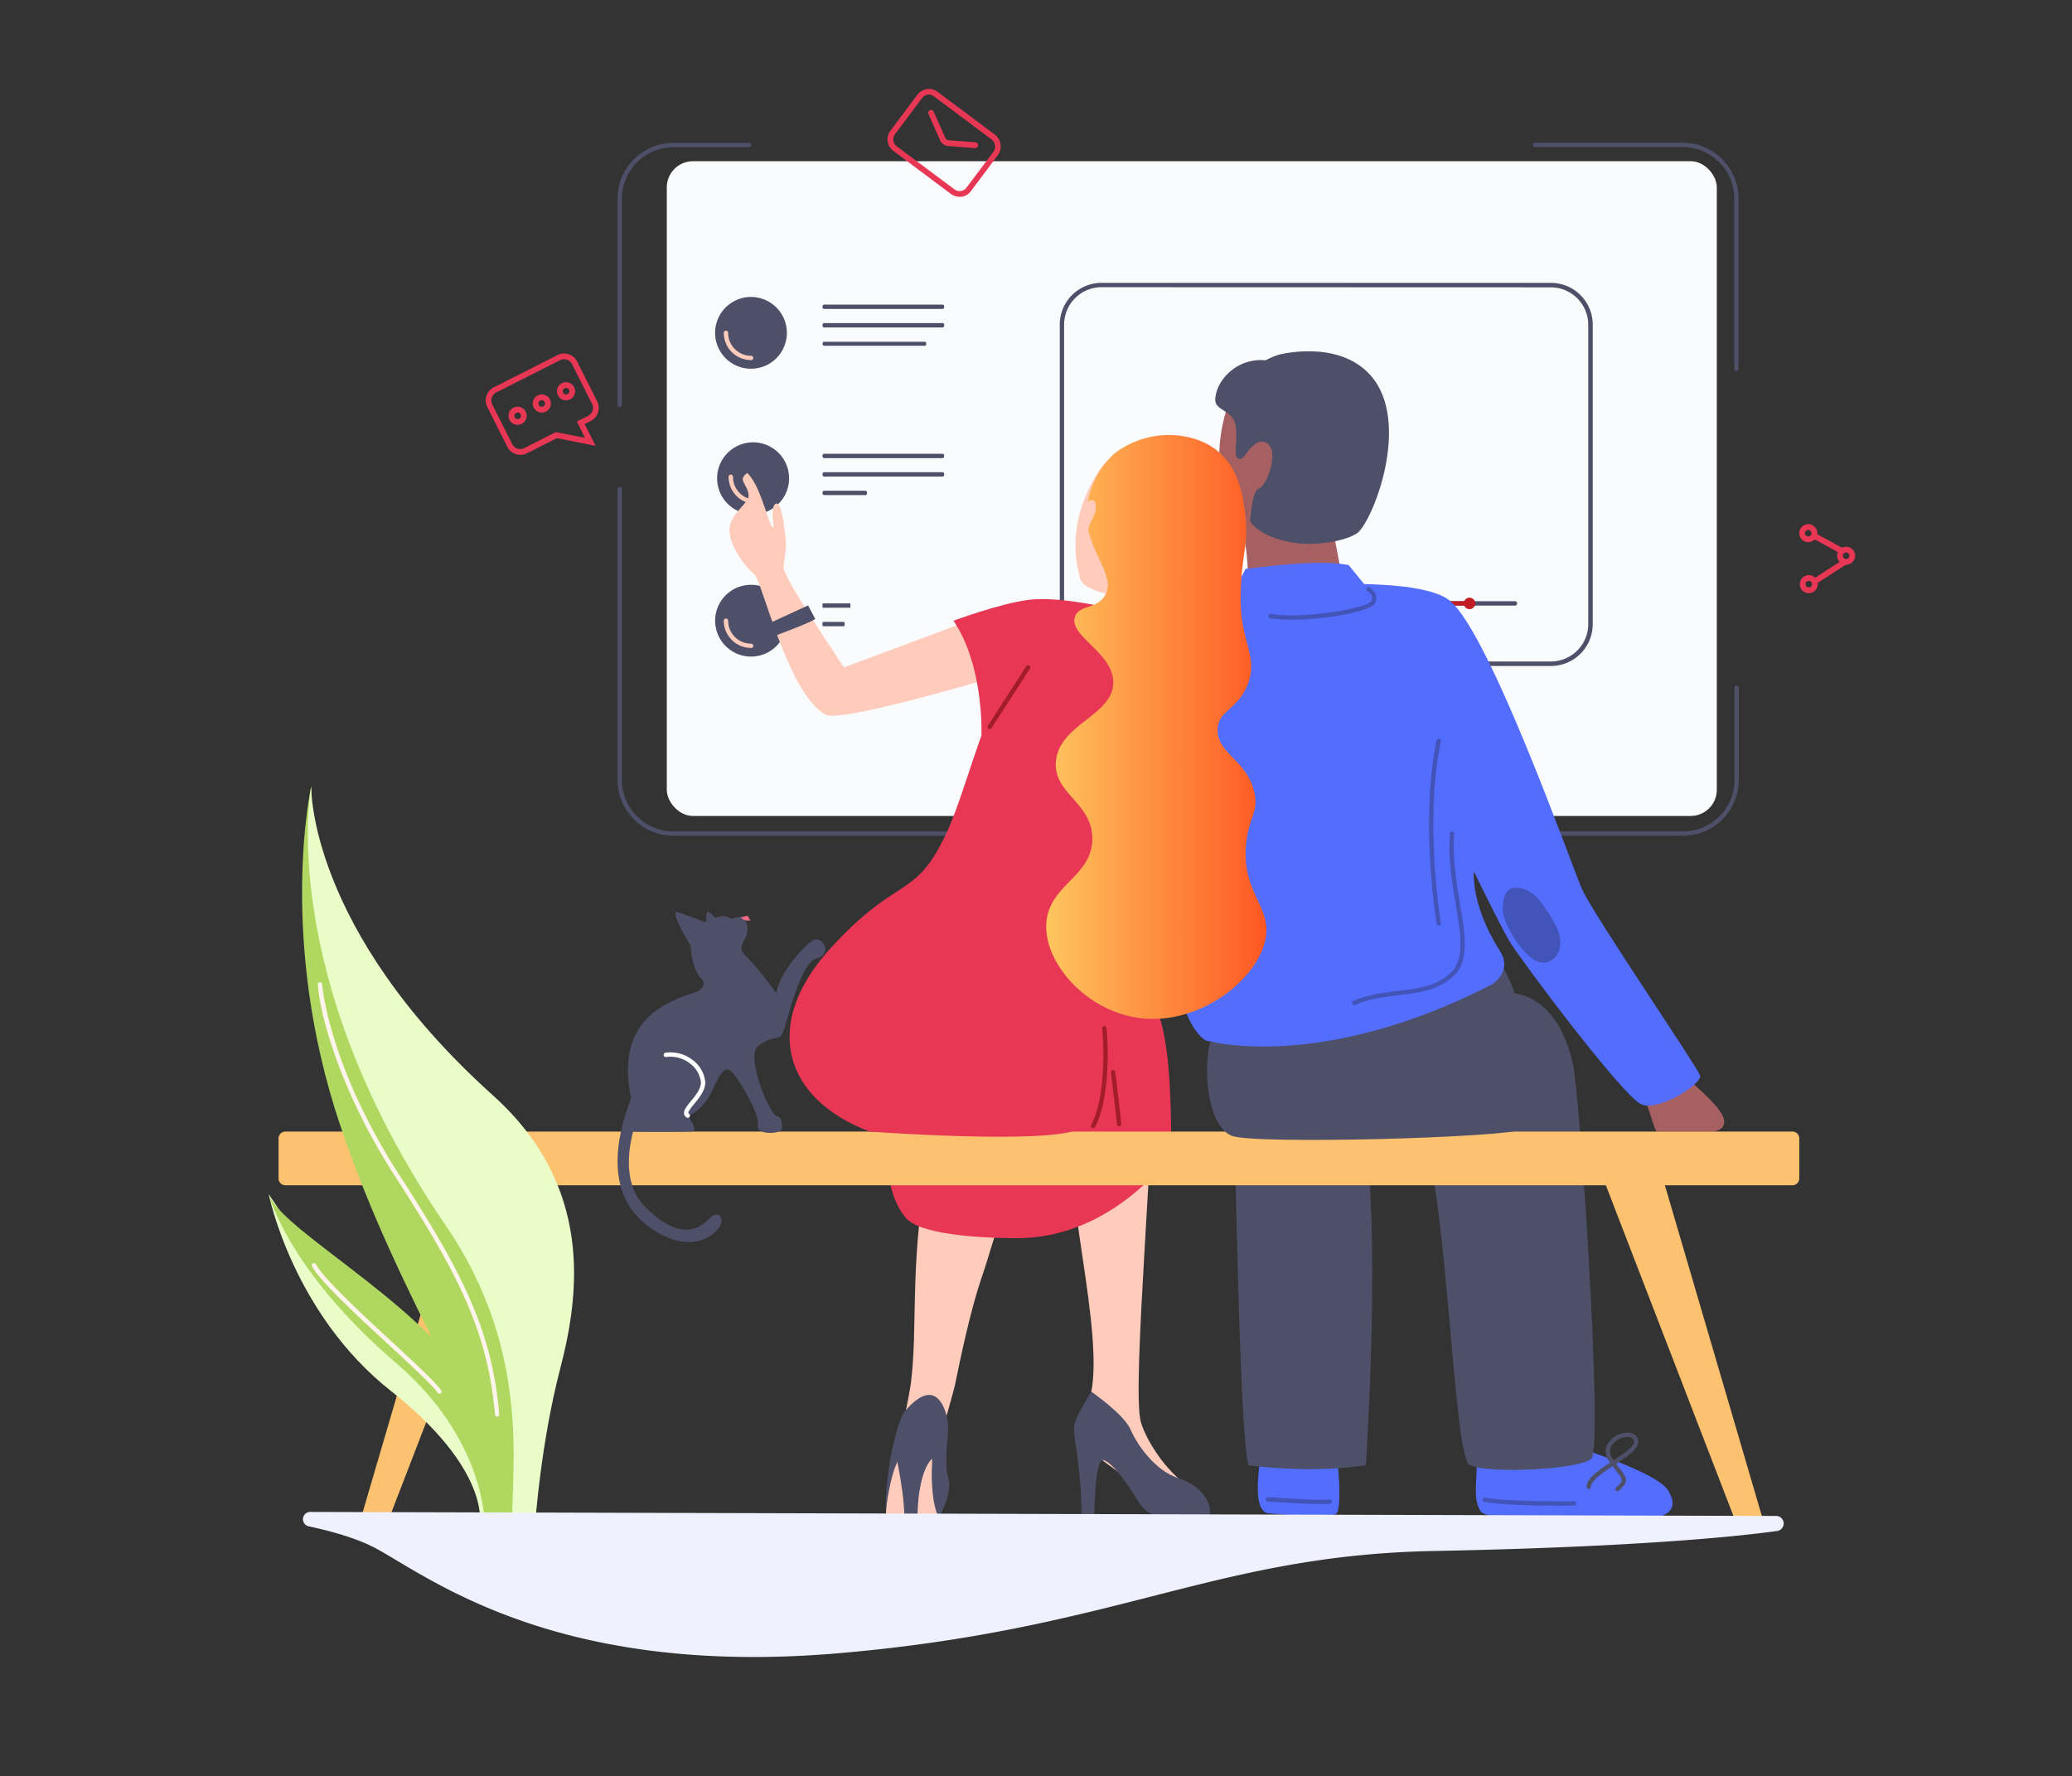 <svg id="Capa_1" data-name="Capa 1" xmlns="http://www.w3.org/2000/svg" xmlns:xlink="http://www.w3.org/1999/xlink" viewBox="0 0 722.5 619.34"><rect x="0" y="0" width="722.5" height="619.34" fill="#333333" stroke="none"/><defs><style>.cls-1{fill:#fafbfd;}.cls-2{fill:#4d5068;}.cls-3{fill:#c21d24;}.cls-4{fill:#536dfe;}.cls-5{fill:#a66062;}.cls-6{fill:#ffccbc;}.cls-7{fill:#e83755;}.cls-8{fill:#fdc26f;}.cls-9{fill:#eafdc8;}.cls-10{fill:#b0d760;}.cls-11{fill:#fff5ed;}.cls-12{fill:#a31d28;}.cls-13{fill:#231f20;opacity:0.31;isolation:isolate;}.cls-14{fill:url(#Degradado_sin_nombre_2);}.cls-15{fill:#f36b83;}.cls-16{fill:#fff;}.cls-17{fill:#f0f1fe;}</style><linearGradient id="Degradado_sin_nombre_2" x1="364.89" y1="253.5" x2="441.69" y2="253.5" gradientUnits="userSpaceOnUse"><stop offset="0" stop-color="#fec55e"/><stop offset="1" stop-color="#ff5722"/></linearGradient></defs><title>contactofinal</title><rect class="cls-1" x="232.51" y="56.21" width="366.14" height="228.33" rx="9.12" ry="9.12"/><path class="cls-2" d="M528.26,211.18H457.71a.76.76,0,1,1,0-1.52h70.55a.76.76,0,1,1,0,1.52Z"/><path class="cls-3" d="M514.42,210.42a2,2,0,1,0-2,2A2,2,0,0,0,514.42,210.42Z"/><path class="cls-3" d="M512.39,211.18h-49a.76.76,0,1,1,0-1.52h49a.76.76,0,1,1,0,1.52Z"/><path class="cls-2" d="M540.82,232.24H384.1a14.57,14.57,0,0,1-14.56-14.56V113.2A14.57,14.57,0,0,1,384.1,98.64H540.82a14.57,14.57,0,0,1,14.56,14.56V217.68A14.57,14.57,0,0,1,540.82,232.24ZM384.1,100.15a13.07,13.07,0,0,0-13.05,13V217.68a13.07,13.07,0,0,0,13.05,13H540.82a13.07,13.07,0,0,0,13-13V113.2a13.07,13.07,0,0,0-13-13Z"/><path class="cls-4" d="M514.94,511.61c-.24,7.33-1,11.34,1.25,15.29s31.16,2,35.07,2.37c31.1,2.93,34.66-1.9,30.59-9.27-4.24-7.7-42.4-18.55-42.4-18.55Z"/><path class="cls-4" d="M439.21,510.55c-1.51,11.63-.25,16.94,3.29,17.19s21.49,2,23.52,0,.5-19.05,0-20.27S439.21,510.55,439.21,510.55Z"/><path class="cls-5" d="M573.23,382.47c2.4,5.69,3.67,12.13,4.68,12.13h19.47s5.44-.49,3.41-5.3-13.55-14.06-13.55-14.06Z"/><path class="cls-2" d="M496.81,397.48c8,24.75,10.15,109.93,15.53,113.28s38.46,1.77,42.59-2.08S551,382.56,548.52,371.25C542.7,344.81,526,346.33,526,346.33Z"/><path class="cls-2" d="M430.41,387.81s1.75,114.13,4.95,123.17c0,0,20.64,3,40.91,0,0,0,7.19-107.54-4.21-127.5S430.41,387.81,430.41,387.81Z"/><path class="cls-6" d="M322.9,409c-5.65,34.12-2.85,53.63-5.25,73.16-.25,2-1.45,8.47-2,10.68l5.94,5.66,7.74-2.16s3.3-11.57,3.65-13.29c2.22-11,5.64-26.67,9.09-36.88C347.93,429,354.25,404,354.25,404Z"/><path class="cls-6" d="M401.38,374.12c2,15.93-7,110-3.54,121.88,1.77,6.07,8.6,17.19,16.94,22.5s5.28,10.62,5.28,10.62-10,1.14-13.11,0c-4.78-1.76-8.85-7.55-14.92-13.88s-19.18-9.38-12.65-25.82c6.92-17.38-6.82-66.75-6.06-91S401.38,374.12,401.38,374.12Z"/><path class="cls-7" d="M375,334.17c24.27,7.2,33.76,4.55,33.38,68.46,0,0-20.22,29.36-54.09,29.14-5.14,0-32.9-.2-38.56-7.19-12.53-15.49-2.15-44.9-2.15-44.9Z"/><path class="cls-2" d="M586.77,291.44h-352A19.48,19.48,0,0,1,215.35,272V170.63a.76.76,0,1,1,1.51,0V272a18,18,0,0,0,17.95,17.95h352a18,18,0,0,0,18-17.95V239.73a.76.76,0,0,1,1.51,0V272A19.48,19.48,0,0,1,586.77,291.44Z"/><path class="cls-2" d="M605.48,129.35a.76.76,0,0,1-.76-.76V69.28a18,18,0,0,0-18-18H535.34a.76.76,0,1,1,0-1.51h51.43a19.48,19.48,0,0,1,19.46,19.46v59.31A.76.76,0,0,1,605.48,129.35Z"/><path class="cls-2" d="M216.1,141.88a.76.76,0,0,1-.75-.76V69.28a19.48,19.48,0,0,1,19.46-19.46h26.3a.76.76,0,1,1,0,1.51h-26.3a18,18,0,0,0-17.95,18v71.84A.76.76,0,0,1,216.1,141.88Z"/><polygon class="cls-8" points="161.99 406.23 125.95 529.12 135.82 529.12 183.23 406.23 161.99 406.23"/><polygon class="cls-8" points="578.46 406.23 614.49 529.12 604.63 529.12 557.22 406.23 578.46 406.23"/><path class="cls-8" d="M99.51,394.6H625A2.38,2.38,0,0,1,627.4,397v13.94a2.39,2.39,0,0,1-2.39,2.39H99.52a2.39,2.39,0,0,1-2.39-2.39V397A2.38,2.38,0,0,1,99.51,394.6Z"/><path class="cls-9" d="M93.71,416.47S102,458,136.38,485.12,167.3,531,167.3,531H169V519.07l-22.56-45.32-38.12-35.66Z"/><path class="cls-10" d="M93.71,416.47c4.56,13.28,60,41.35,73.81,73.21,6.7,15.51,11.54,41.34,11.54,41.34H169s0-29.21-30.53-55.38C100.2,442.84,93.71,416.47,93.71,416.47Z"/><path class="cls-10" d="M108.51,274.24s-11.76,52.85,10,117.83,55.26,107.85,55.76,139h4.43l3.41-67.14-24.65-49.3L109.26,303.26Z"/><path class="cls-9" d="M108.51,274.24s-12.9,65.62,47,153.23c30.17,44.12,22.57,86.1,23.14,103.55h8s1.9-27.69,8.72-53.86,11.55-63.67-23.51-95.2C107.34,323.93,108.51,274.24,108.51,274.24Z"/><path class="cls-11" d="M173.36,494a.74.74,0,0,1-.75-.69c-2.51-28.87-12.68-48.81-34.52-82.59-20-30.89-26.58-57.57-27.28-67.36a.76.76,0,0,1,1.52-.11c0,.28,2.28,28.36,27,66.64,22,34,32.22,54.1,34.76,83.29a.75.75,0,0,1-.69.82Z"/><path class="cls-11" d="M153.23,486a.73.73,0,0,1-.62-.33c-1.81-2.63-9.17-9.45-17-16.66-11.24-10.4-24-22.19-26.83-27.49a.76.76,0,0,1,1.33-.72c2.73,5.07,15.37,16.78,26.53,27.1,8.19,7.59,15.27,14.14,17.18,16.92a.76.76,0,0,1-.2,1.05A.75.75,0,0,1,153.23,486Z"/><circle class="cls-2" cx="261.87" cy="116.07" r="12.52" transform="translate(54.42 313.59) rotate(-67.5)"/><path class="cls-6" d="M261.87,125.56a9.5,9.5,0,0,1-9.49-9.49.76.76,0,1,1,1.52,0,8,8,0,0,0,8,8,.76.76,0,0,1,0,1.52Z"/><circle class="cls-2" cx="261.87" cy="166.27" r="12.52" transform="matrix(0.99, -0.16, 0.16, 0.99, -23.25, 44.09)"/><path class="cls-6" d="M263.54,175.75a9.49,9.49,0,0,1-9.48-9.48.76.76,0,1,1,1.52,0,8,8,0,0,0,8,8,.76.76,0,1,1,0,1.52Z"/><circle class="cls-2" cx="261.87" cy="216.46" r="12.52" transform="translate(-31.29 44.74) rotate(-9.22)"/><path class="cls-6" d="M334.21,217.83s-37.14,13.91-39.91,14.89c0,0-20.23-29.89-21-34.36-.41-2.27,1.25-5.44.59-11.12-.54-4.61-1.46-12.46-3.4-11.58s-.65,7.63-.73,7.86c-1,3.08-4-13.84-9.19-18.56,0,0-1.73,1-1.57,2.32s2.33,3.57,2,6-6.86,6.42-6.66,11.82,5.58,12.82,8.5,14.92,11.57,41.58,25,49.2c5.07,2.87,54.49-11.82,54.49-11.82Z"/><path class="cls-6" d="M261.87,225.94a9.5,9.5,0,0,1-9.49-9.48.76.76,0,0,1,1.52,0,8,8,0,0,0,8,8,.76.76,0,0,1,0,1.52Z"/><path class="cls-7" d="M303.27,394.6c-30.34-11.52-37.71-37.67-13.5-64.09,23.77-25.93,29.05-16.31,40.17-39.83s20.11-82.69,54.5-79.15c16.78,1.73,28.81,11.58,36.72,21.22a27.43,27.43,0,0,1,.32,34.45c-14,17.61-35.63,46.65-38,59.91-3.54,19.73,5.74,63.44-9.79,67.49S303.27,394.6,303.27,394.6Z"/><path class="cls-7" d="M332.48,216.46c10.81,16.06,9.74,40.09,9.74,40.09l42.22-45s-15.93-3.67-26-2.34S332.48,216.46,332.48,216.46Z"/><path class="cls-12" d="M381.15,393.44a.8.8,0,0,1-.36-.09.76.76,0,0,1-.31-1c3.57-6.7,5.08-19.94,3.85-33.72a.76.76,0,0,1,.69-.82.78.78,0,0,1,.82.69c1.26,14-.32,27.62-4,34.56A.76.76,0,0,1,381.15,393.44Z"/><path class="cls-12" d="M390.23,392.76a.76.76,0,0,1-.76-.7s-.21-2.68-2.1-18.13a.76.76,0,0,1,1.5-.18c1.91,15.54,2.11,18.1,2.11,18.2a.75.75,0,0,1-.7.81Z"/><path class="cls-5" d="M427.31,144.08c-6.06,21.52,2.46,34.54,4.82,38.33s14.27,1.87,14.27,1.87l-7.28-39.79-4.64-13S428.34,140.43,427.31,144.08Z"/><path class="cls-2" d="M330.2,503.86a48,48,0,0,0,.35-7.84s-2.47-19.23-15.63-3.17c0,0-.4.89-.94,2.3-.24.62-.5,1.34-.77,2.14a23.92,23.92,0,0,0-.83,3.1h0c-2.88,9.87-3.82,22.7-3.44,26.68,0,0,2.26-12.25,4.9-16.82a15.68,15.68,0,0,1,8.23,0l-.12.68s2.62,17.59,2.62,17.85,3,0,3,0,4.91-8.35,3-13.91c-1.08-3.11-.35-11-.35-11Z"/><path class="cls-5" d="M432.2,181.64c3.58,8.6,3,25.64,3,25.64l33.38-2.82-4.74-24.84Z"/><path class="cls-6" d="M312.81,510c3.44-7.29,12.74-7.9,12.2.7s1,17.35,2.53,18.19l-16.71.23a1.88,1.88,0,0,1-1.89-2C309.38,521.8,310.92,514,312.81,510Z"/><path class="cls-2" d="M312.72,508.84s2.84,13.79,2.56,20h4.66s-.19-15.76,5.58-20.69S312,500.12,312.72,508.84Z"/><path class="cls-2" d="M410.74,515.4c-8-2.61-14.23-11.58-16.51-16.89s-13.69-13.2-13.69-13.2-5.17,7.92-5.93,11.71,2.4,12.24,2.53,31.85h4.42s.13-20.34,3.16-19.71,8.88,8.81,11.71,13.71,6.27,6.8,15.35,6.76,9.31-.45,10-1.57S421.72,519,410.74,515.4Z"/><path class="cls-2" d="M421.92,363.63c-2.68,11.72-.15,29.5,7.69,32.48s93,.75,101.65-2.25-.13-51.14-9.74-59.69-14.2-8.28-14.2-8.28Z"/><path class="cls-4" d="M408.21,223.25c-3.78,33.73-7,126,12,139.49,0,0,39,11.85,100-19.43,0,0,7.42-4.44,2.82-11.67-10.35-16.26-9.08-27.75-9.08-27.75s8.91,18.46,12.4,24.35,40,54.88,46.26,57,21-7.33,20.21-10.16-37.37-56.3-41.21-65.11-31.81-88.21-45.86-100.33-91.12-2.24-91.12-2.24Z"/><path class="cls-2" d="M454,189.58c-5-.34-14.61-2.37-18.19-7.94s-5.4-39.75-2.63-47.44,12.7-10.5,12.7-10.5,20.33-5.45,31.71,6.84C492.84,147,478.21,183,473,186.1S458.79,189.91,454,189.58Z"/><path class="cls-6" d="M383.36,163.87c-12.12,18.78-7.8,33.74-6.67,38s13.09,6,13.09,6l4.74-40.18-4-10.81S385.42,160.69,383.36,163.87Z"/><path class="cls-2" d="M296.44,211.94H286.9c-.06,0-.11-.34-.11-.76s0-.76.11-.76h9.54c.06,0,.11.34.11.76S296.5,211.94,296.44,211.94Z"/><path class="cls-2" d="M294.33,218.39H287c-.13,0-.24-.34-.24-.76s.11-.76.24-.76h7.3c.13,0,.24.34.24.76S294.46,218.39,294.33,218.39Z"/><path class="cls-5" d="M429.53,150.22c3.6,9.48,4.76,8.29,4.76,8.29s4.37-7,8-3.55-.78,14.71-3.34,15.41-3.12,12.42-3.12,12.42L428,153.07Z"/><path class="cls-13" d="M472.21,350.49a.79.79,0,0,1-.7-.46.76.76,0,0,1,.41-1c5.36-2.27,10.63-2.9,15.73-3.5,6.72-.8,13.07-1.55,18.13-6.22s3.62-13.19,1.82-24c-1.25-7.49-2.67-16-2.06-24.69a.74.74,0,0,1,.81-.71.76.76,0,0,1,.7.81c-.59,8.54.81,16.93,2.05,24.34,1.8,10.81,3.36,20.14-2.29,25.35-5.43,5-12,5.79-19,6.61-5,.6-10.16,1.21-15.32,3.4A.8.8,0,0,1,472.21,350.49Z"/><path class="cls-13" d="M501.69,322.8a.75.75,0,0,1-.74-.63c-.06-.36-5.92-35.75,0-64a.76.76,0,0,1,1.49.32c-5.87,28-.06,63.08,0,63.43a.76.76,0,0,1-.62.88Z"/><path class="cls-2" d="M500.22,394.86c-4.65,0-8.46-.48-9.64-1.64-3.25-3.22-9.53-22.52-9.8-23.34a.79.79,0,0,1,.07-.62.75.75,0,0,1,.51-.36c13.78-2.61,36.2-13.11,36.42-13.22a.75.75,0,0,1,.62,0,.72.72,0,0,1,.42.45c1,2.82,9.52,27.71,7.58,32.76-.66,1.72-3.54,3.1-8.81,4.23A91,91,0,0,1,500.22,394.86Zm-17.73-24.64c2,6,6.79,19.58,9.15,21.92,1.72,1.7,15.26,1.72,25.63-.51,6.52-1.4,7.55-2.88,7.71-3.3,1.43-3.7-4.56-22.86-7.32-30.92C513.67,359.24,495,367.63,482.49,370.22Z"/><path class="cls-2" d="M488,374.88a.76.76,0,0,1-.13-1.51c.15,0,15.37-2.82,26.88-9.32a.76.76,0,0,1,.75,1.32c-11.74,6.63-27.21,9.47-27.36,9.49Z"/><path class="cls-4" d="M434.28,198.39c13.66-1.71,27.88-3,36-1.33l8.34,10.22s-16.52,7.32-32.26,5.52-17.62-3.22-17.62-3.22Z"/><path class="cls-14" d="M379.12,175.93c-2.18,15.33,11.09,24.26,6,32-2.94,4.5-8.73,3-10.23,7-2.48,6.74,12.94,12.37,13.3,22.75.4,11.71-18.88,14.66-20,27.87-.93,11.28,12.69,14.29,12.7,26.89,0,13.14-14.79,15.92-16,29s11.83,28.79,28.57,32.84c23.25,5.62,46.21-13.12,48-28,1.31-10.56-8.5-15.47-6.94-32,.88-9.3,4.3-10.73,2.93-17.6-2.31-11.56-13.25-13.85-12.85-22.45.3-6.53,6.69-6.51,10.3-15.18,4.2-10.06-2.45-14.82-2.29-30.56.16-15.41,2.93-18.13,1.55-29.63-1.16-9.61-4-21.82-18.17-26a31.21,31.21,0,0,0-27.31,5.23A30.43,30.43,0,0,0,379.12,175.93Z"/><path class="cls-6" d="M379.25,174.91c3.23-1.78,3.11,1.76,2.6,3.78s-3.44,5.82-2.6,8.85-2.31-7.84-2.31-7.84Z"/><path class="cls-2" d="M444.24,126.23c-10.84-3.13-20.11,5.27-20.49,13-.2,4,5.88,3.67,7,8.63,1,4.52-.49,10.25.46,11.48,2,2.59,4-2.53,4-2.53Z"/><path class="cls-12" d="M345.07,254.26a.78.78,0,0,1-.41-.12.76.76,0,0,1-.22-1s5.64-8.71,13.38-20.78a.76.76,0,0,1,1.28.82c-7.75,12.07-13.39,20.79-13.39,20.79A.76.76,0,0,1,345.07,254.26Z"/><path class="cls-2" d="M268.63,217.17c.66,4.84,1.32,4.65,1.32,4.65s13.37-4.93,14.32-6l-2.5-4.7Z"/><path class="cls-13" d="M544.51,525.07c-7.13,0-20.9-.16-26.92-1.34a.75.75,0,1,1,.29-1.48c8,1.55,30.81,1.28,31,1.28a.76.76,0,0,1,0,1.52C548.69,525.05,547,525.07,544.51,525.07Z"/><path class="cls-13" d="M460.89,524.52c-6.12,0-18.27-.88-18.89-.92a.76.76,0,0,1,.11-1.52c.19,0,18.27,1.32,21.45.81a.75.75,0,1,1,.24,1.49A20.45,20.45,0,0,1,460.89,524.52Z"/><path class="cls-2" d="M564,520a.75.75,0,0,1-.56-.25.76.76,0,0,1,.06-1.07c2.61-2.36,2.61-2.36,0-5.8l-1.19-1.6c-3.67,2.44-7.55,5.12-7.55,7.21a.76.76,0,0,1-1.52,0c0-2.87,3.88-5.59,8.19-8.44l-.35-.49a5.48,5.48,0,0,1-.39-6.25,8.33,8.33,0,0,1,7.49-3.69,3.33,3.33,0,0,1,3,2.34c.83,2.79-3,5.45-7.58,8.49l1.13,1.52c2.78,3.67,3.3,4.66-.22,7.84A.74.74,0,0,1,564,520Zm3.48-18.91a6.89,6.89,0,0,0-5.48,3,4,4,0,0,0,.35,4.6q.18.27.36.51c3.65-2.41,7.53-5.07,7-6.82a1.87,1.87,0,0,0-1.72-1.27A4.58,4.58,0,0,0,567.47,501.08Z"/><path class="cls-13" d="M450.49,216.09a50,50,0,0,1-7.6-.51.76.76,0,0,1,.24-1.5c12.12,1.93,33.76-2.18,34.95-4.36s-1.15-3.5-1.24-3.55a.76.76,0,1,1,.76-1.31c1.28.74,3.29,2.87,1.82,5.58S462.57,216.09,450.49,216.09Z"/><path class="cls-13" d="M524,316.48c-.34,5.75,7.69,17.9,12.87,19.08s10.13-4.95,5.19-13.66-8-12-13.19-12.34C524.52,309.32,524.13,314.05,524,316.48Z"/><path class="cls-2" d="M328.77,107.74h-41.5c-.26,0-.48-.34-.48-.76s.22-.76.48-.76h41.5c.26,0,.48.34.48.76S329,107.74,328.77,107.74Z"/><path class="cls-2" d="M328.77,114.19h-41.5c-.26,0-.48-.34-.48-.76s.22-.76.48-.76h41.5c.26,0,.48.34.48.76S329,114.19,328.77,114.19Z"/><path class="cls-2" d="M322.54,120.58H287.27c-.24,0-.44-.32-.44-.7s.2-.7.44-.7h35.27c.24,0,.44.31.44.7S322.78,120.58,322.54,120.58Z"/><path class="cls-2" d="M328.77,159.75h-41.5c-.26,0-.48-.34-.48-.76s.22-.76.48-.76h41.5c.26,0,.48.34.48.76S329,159.75,328.77,159.75Z"/><path class="cls-2" d="M328.77,166.2h-41.5c-.26,0-.48-.34-.48-.76s.22-.76.48-.76h41.5c.26,0,.48.34.48.76S329,166.2,328.77,166.2Z"/><path class="cls-2" d="M301.86,172.65H287.27c-.26,0-.48-.34-.48-.76s.22-.76.48-.76h14.59c.27,0,.48.34.48.76S302.13,172.65,301.86,172.65Z"/><path class="cls-2" d="M243.29,345.71c-9.23,3.29-30.15,8.66-22.76,39.39,0,0-4,9.31.19,9.5s18.95.08,20.45,0c2.58-.13-1.32-5.56-1.32-5.56s5.15-1.1,8.94-9.63,5.31-6.67,6.83-5.14,9.43,13.89,8.65,18.22c-.56,3.2,6.73,3.05,8.16,1.58.75-.78.18-4.67-1.26-4.75-2.73-.16-11.31-21.11-6.83-24.52,5.5-4.17,6.77-1.61,8.35-4.17s6.06-24.84,11.94-26.36,2.28-7.73-.75-6.52-12.62,12.12-13.14,18.71c0,0-5.83-8.4-10.57-12.95s2.68-5.76-.18-12.45l-1.15-1.58a33.16,33.16,0,0,1-4,.88c-.76,0-1.08-2.08-6.64.19s-7.08,3.92-7.33,7.84c0,.42,0,.87,0,1.33.06,3.87,1.31,9.07,3.57,11.44C247,343.82,243.29,345.71,243.29,345.71Z"/><path class="cls-2" d="M235.66,318c-1.17,2,6.06,13.24,6.06,13.24l5.41-9.16S235.85,317.63,235.66,318Z"/><path class="cls-2" d="M246.18,322.14c.22-.38-.09-3.79.53-4.2s3.74,3.39,3.74,3.39Z"/><path class="cls-15" d="M258.38,320c.39.4,1.1,1.15,3.29,1,0,0-.82-1.57-1.11-1.65A11,11,0,0,0,258.38,320Z"/><path class="cls-2" d="M220.06,383c-5.17,13.41-9.47,33.51,6.34,44.89s24.91,1.14,25.16-1.64-1.76-3.84-4.3-1.26-9.24,8.94-22.32-4.16c-12.06-12.09-1.08-35.16-1.08-35.16Z"/><path class="cls-16" d="M239.85,389.8a.76.76,0,0,1-.38-.11,1.76,1.76,0,0,1-.93-1.24c-.23-1.26.91-2.67,2.37-4.45,1.64-2,3.69-4.54,3.48-6.8a9.5,9.5,0,0,0-3.64-6.23,11.15,11.15,0,0,0-8.41-2.38.76.76,0,1,1-.19-1.5,12.63,12.63,0,0,1,9.55,2.69,10.91,10.91,0,0,1,4.2,7.28c.27,2.87-2,5.66-3.82,7.89-1,1.19-2.16,2.66-2.05,3.22,0,0,0,.1.2.21a.76.76,0,0,1,.28,1A.77.77,0,0,1,239.85,389.8Z"/><path class="cls-17" d="M619.47,528.64l-511.36-1.4a2.54,2.54,0,0,0-.56,5c8.91,1.9,17.59,4.46,23.81,7.87,19.37,10.62,63.44,44.76,160.88,36.42s130.82-34.14,207.44-35.66c52.49-1,95.15-3.57,120.13-7A2.64,2.64,0,0,0,619.47,528.64Z"/><path class="cls-7" d="M334.59,68.63a5,5,0,0,1-3-1l-20.06-15a5,5,0,0,1-2-3.31,5,5,0,0,1,.95-3.73L319.91,33a5,5,0,0,1,7-1l20,14.94a5.16,5.16,0,0,1,1,7.21l-9.33,12.47a5,5,0,0,1-3.31,2A4.48,4.48,0,0,1,334.59,68.63ZM323.94,33a3,3,0,0,0-2.43,1.22l-9.4,12.56a3,3,0,0,0,.61,4.24l20.07,15a3,3,0,0,0,4.24-.61L346.36,53a3.16,3.16,0,0,0-.64-4.41l-20-14.94A3,3,0,0,0,323.94,33Z"/><path class="cls-7" d="M340,51.65h-.08l-9.32-.73a3.33,3.33,0,0,1-2.79-2l-4.06-9.15a1,1,0,0,1,1.83-.81l4.06,9.15a1.34,1.34,0,0,0,1.11.79l9.33.72a1,1,0,0,1-.08,2Z"/><path class="cls-7" d="M207.7,155.47l-13.53-2.68-10.42,5.28a5.1,5.1,0,0,1-6.84-2.24l-7-13.9a5.1,5.1,0,0,1,2.24-6.84l22.25-11.27a5.11,5.11,0,0,1,6.84,2.24l7,13.9A5.11,5.11,0,0,1,206,146.8l-2.14,1.08ZM173,136.88a3.1,3.1,0,0,0-1.36,4.15l7,13.89a3.09,3.09,0,0,0,4.15,1.36l11-5.59,10.17,2L201.17,147l3.92-2a3.09,3.09,0,0,0,1.36-4.15l-7-13.89a3.09,3.09,0,0,0-4.15-1.36Z"/><path class="cls-7" d="M181.91,147.8a3.16,3.16,0,1,1,1.39-4.24A3.15,3.15,0,0,1,181.91,147.8ZM180,144a1.15,1.15,0,1,0,1.55.51A1.15,1.15,0,0,0,180,144Z"/><path class="cls-7" d="M190.36,143.53a3.16,3.16,0,1,1,1.39-4.25A3.16,3.16,0,0,1,190.36,143.53Zm-2-3.85a1.16,1.16,0,1,0,1.56.51A1.15,1.15,0,0,0,188.41,139.68Z"/><path class="cls-7" d="M198.81,139.25a3.16,3.16,0,1,1,1.38-4.24A3.18,3.18,0,0,1,198.81,139.25Zm-1.95-3.85a1.15,1.15,0,1,0,1.55.51A1.15,1.15,0,0,0,196.86,135.4Z"/><path class="cls-7" d="M630.53,189.06a3.14,3.14,0,1,1,3.14-3.14A3.14,3.14,0,0,1,630.53,189.06Zm0-4.27a1.14,1.14,0,1,0,1.14,1.13A1.14,1.14,0,0,0,630.53,184.79Z"/><path class="cls-7" d="M643.76,196.94a3.14,3.14,0,1,1,3.13-3.14A3.15,3.15,0,0,1,643.76,196.94Zm0-4.28a1.14,1.14,0,1,0,1.13,1.14A1.14,1.14,0,0,0,643.76,192.66Z"/><path class="cls-7" d="M630.73,206.84a3.14,3.14,0,1,1,3.14-3.14A3.14,3.14,0,0,1,630.73,206.84Zm0-4.28a1.14,1.14,0,1,0,1.14,1.14A1.14,1.14,0,0,0,630.73,202.56Z"/><path class="cls-7" d="M642,193a1,1,0,0,1-.48-.12l-9.36-5.11a1,1,0,1,1,1-1.76l9.36,5.12a1,1,0,0,1,.4,1.35A1,1,0,0,1,642,193Z"/><path class="cls-7" d="M632.67,203.81a1,1,0,0,1-.54-1.84l10.66-6.87a1,1,0,0,1,1.08,1.68l-10.66,6.87A1,1,0,0,1,632.67,203.81Z"/></svg>